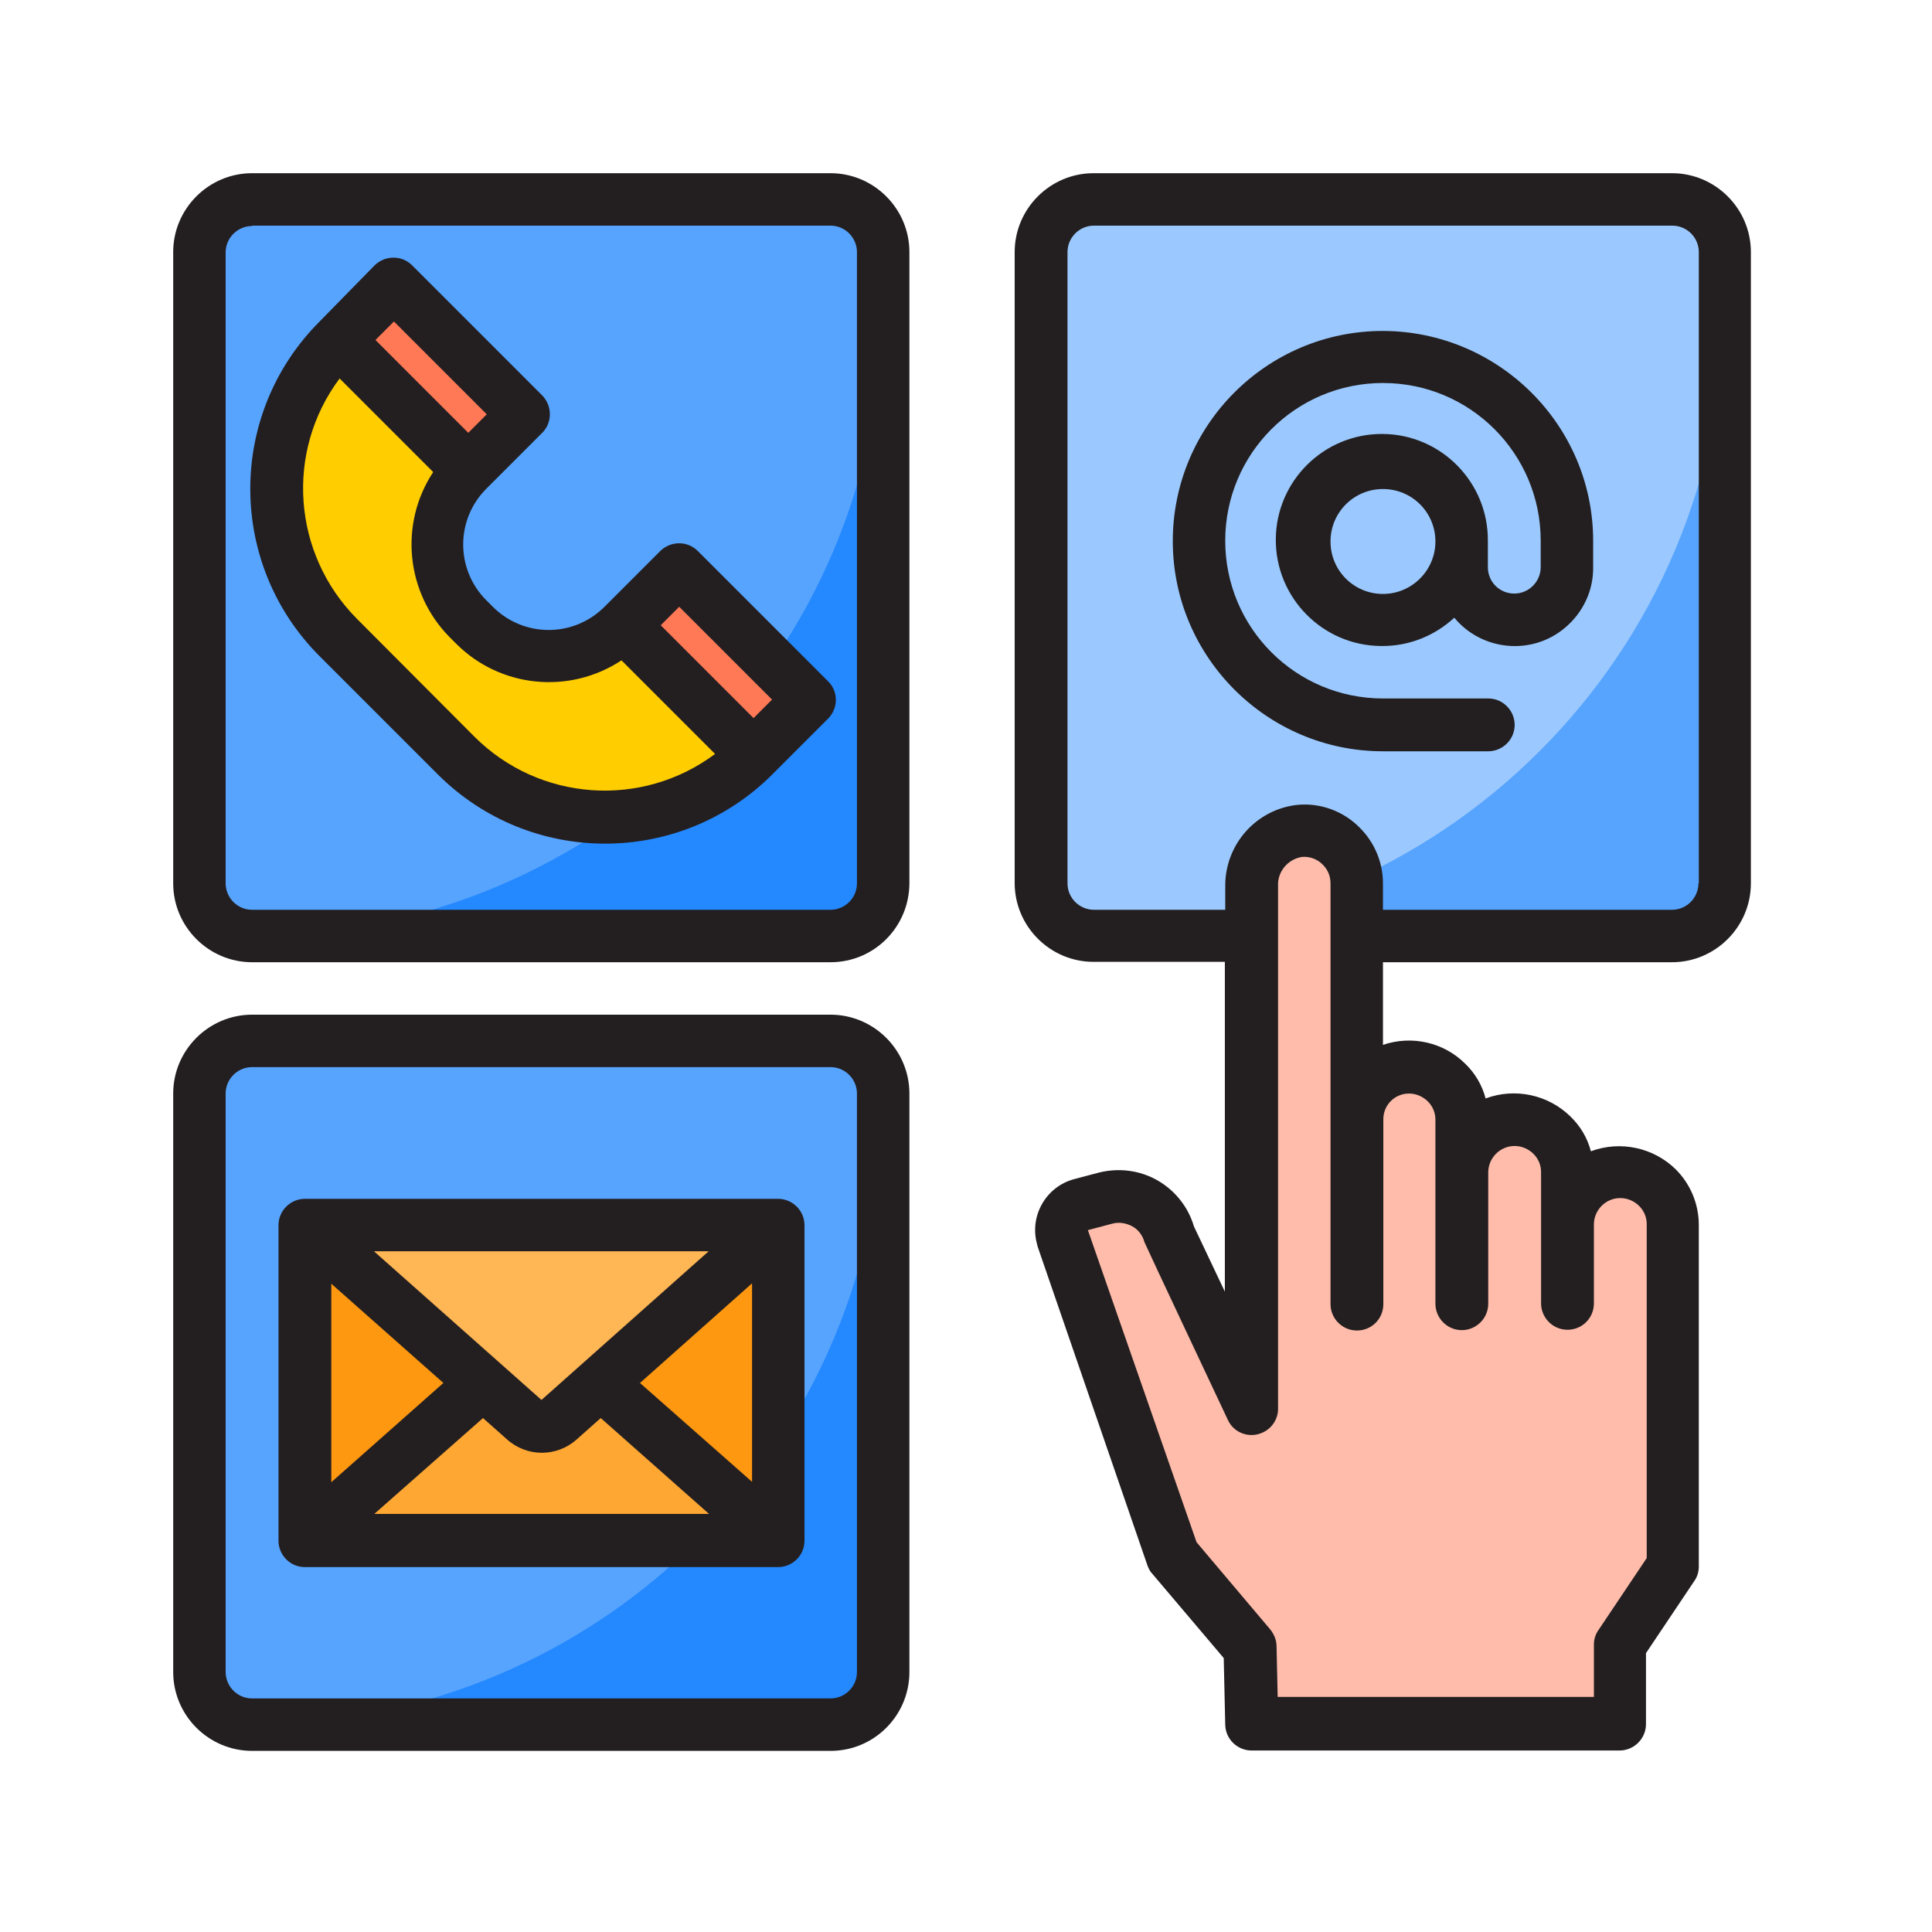<?xml version="1.0" encoding="utf-8"?>
<!-- Generator: Adobe Illustrator 27.2.0, SVG Export Plug-In . SVG Version: 6.00 Build 0)  -->
<svg version="1.1" id="Layer_1" xmlns="http://www.w3.org/2000/svg" xmlns:xlink="http://www.w3.org/1999/xlink" x="0px" y="0px"
	 viewBox="0 0 512 512" style="enable-background:new 0 0 512 512;" xml:space="preserve">
<style type="text/css">
	.st0{fill:#9BC9FF;}
	.st1{fill:#57A4FF;}
	.st2{fill:#FF7956;}
	.st3{fill:#FFB655;}
	.st4{fill:#FF9811;}
	.st5{fill:#2488FF;}
	.st6{fill:#FFCD00;}
	.st7{fill:#FFA733;}
	.st8{fill:#FFBCAB;}
	.st9{fill:#231F20;}
</style>
<g id="Communicate">
	<path class="st0" d="M289.8,52.9h153.3c7.7,0,13.9,6.2,13.9,13.9v167.2c0,7.7-6.2,13.9-13.9,13.9H289.8c-7.7,0-13.9-6.2-13.9-13.9
		V66.8C275.9,59.1,282.1,52.9,289.8,52.9z"/>
	<path class="st1" d="M66.8,52.9h153.3c7.7,0,13.9,6.2,13.9,13.9v167.2c0,7.7-6.2,13.9-13.9,13.9H66.8c-7.7,0-13.9-6.2-13.9-13.9
		V66.8C52.9,59.1,59.1,52.9,66.8,52.9z"/>
	<path class="st2" d="M89.6,90.1l14.8-14.8l34.5,34.5l-14.8,14.8L89.6,90.1z"/>
	<path class="st1" d="M124.1,124.6L89.6,90.1L124.1,124.6z"/>
	<path class="st1" d="M199.7,200.2l-34.5-34.5L199.7,200.2z"/>
	<path class="st1" d="M66.8,275.9h153.3c7.7,0,13.9,6.2,13.9,13.9v153.3c0,7.7-6.2,13.9-13.9,13.9H66.8c-7.7,0-13.9-6.2-13.9-13.9
		V289.8C52.9,282.1,59.1,275.9,66.8,275.9z"/>
	<path class="st3" d="M127.9,366.5L127.9,366.5L127.9,366.5l10.9,9.7c2.6,2.4,6.7,2.4,9.3,0l10.9-9.7l-0.1-0.1l0.1,0.1l47.2-41.9
		H80.8L127.9,366.5z"/>
	<path class="st4" d="M80.8,324.6v83.6l47.2-41.7L80.8,324.6z"/>
	<path class="st5" d="M66.8,248h153.3c7.7,0,13.9-6.2,13.9-13.9V80.8C234.1,173.1,159.2,248,66.8,248z"/>
	<path class="st2" d="M165.2,165.7L180,151l34.5,34.5l-14.8,14.8L165.2,165.7z"/>
	<path class="st6" d="M125.8,165.7l-1.7-1.7c-10.9-10.9-10.9-28.5,0-39.4c0,0,0,0,0,0L89.6,90.1c-21.8,21.8-21.8,57.1,0,78.8
		c0,0,0,0,0,0l31.3,31.3c21.8,21.8,57.1,21.8,78.8,0c0,0,0,0,0,0l-34.5-34.5C154.3,176.6,136.7,176.6,125.8,165.7
		C125.8,165.7,125.8,165.7,125.8,165.7L125.8,165.7z"/>
	<path class="st5" d="M66.8,457h153.3c7.7,0,13.9-6.2,13.9-13.9V289.8C234.1,382.2,159.2,457,66.8,457z"/>
	<path class="st4" d="M206.2,408.3v-83.6L159,366.5L206.2,408.3z"/>
	<path class="st7" d="M148.1,376.2c-2.6,2.4-6.7,2.4-9.3,0l-10.9-9.7l-47.2,41.7h125.4L159,366.5L148.1,376.2z"/>
	<path class="st1" d="M289.8,248h153.3c7.7,0,13.9-6.2,13.9-13.9V80.8C457,173.1,382.2,248,289.8,248z"/>
	<path class="st8" d="M355.4,224.2c-2.9-3-6.9-4.4-11.1-4.1c-7.4,0.9-12.9,7.2-12.7,14.7v138.6l-21.7-45.9c-2-7.4-9.6-11.9-17-9.9
		c0,0,0,0,0,0l-6.4,1.7c-3.7,1-5.9,4.8-4.9,8.5c0,0.1,0.1,0.2,0.1,0.3l29.1,84.5l20.5,24.2l0.4,20.2h97.5v-20.9l13.9-20.9v-90.6
		c-0.1-7.7-6.3-13.9-13.9-13.9c-7.7,0-13.9,6.2-13.9,13.9v-13.9c-0.1-7.7-6.3-13.9-13.9-13.9c-7.7,0-13.9,6.2-13.9,13.9v-13.9
		c-0.1-7.7-6.3-13.9-13.9-13.9c-7.7,0-13.9,6.2-13.9,13.9v-62.7C359.5,230.4,358,226.8,355.4,224.2L355.4,224.2z"/>
	<g>
		<path class="st9" d="M219.4,180.5L184.9,146c-2.7-2.7-7.1-2.7-9.9,0l-14.8,14.8c-8.2,8.2-21.4,8.2-29.6,0c0,0,0,0,0,0l-1.7-1.7
			c-8.2-8.2-8.2-21.4,0-29.6c0,0,0,0,0,0l14.8-14.8c2.7-2.7,2.7-7.1,0-9.9l-34.5-34.5c-2.7-2.7-7.1-2.7-9.9,0L84.7,85.2
			c-24.5,24.5-24.5,64.2,0,88.7l31.3,31.3c24.5,24.5,64.2,24.5,88.7,0l14.8-14.8C222.2,187.6,222.2,183.2,219.4,180.5z M180,160.8
			l24.6,24.6l-4.9,4.9l-24.6-24.6L180,160.8z M104.4,85.2l24.6,24.6l-4.9,4.9L99.5,90.1L104.4,85.2z M125.8,195.3L94.6,164
			c-17.1-17.2-19.1-44.3-4.6-63.7l24.8,24.8c-9.1,13.8-7.2,32.1,4.4,43.8l1.7,1.7c11.7,11.7,30,13.5,43.8,4.4l24.8,24.8
			C170.1,214.3,143,212.4,125.8,195.3L125.8,195.3z"/>
		<path class="st9" d="M220.1,255H66.8c-11.5,0-20.9-9.4-20.9-20.9l0,0V66.8c0-11.5,9.4-20.9,20.9-20.9h153.3
			c11.5,0,20.9,9.4,20.9,20.9v167.2C241,245.6,231.7,255,220.1,255L220.1,255z M66.8,59.9c-3.8,0-7,3.1-7,7v167.2c0,3.8,3.1,7,7,7
			h153.3c3.8,0,7-3.1,7-7V66.8c0-3.8-3.1-7-7-7H66.8z"/>
		<path class="st9" d="M220.1,464H66.8c-11.5,0-20.9-9.4-20.9-20.9V289.8c0-11.5,9.4-20.9,20.9-20.9h153.3
			c11.5,0,20.9,9.4,20.9,20.9v153.3C241,454.6,231.7,464,220.1,464z M66.8,282.8c-3.8,0-7,3.1-7,7v153.3c0,3.8,3.1,7,7,7h153.3
			c3.8,0,7-3.1,7-7V289.8c0-3.8-3.1-7-7-7H66.8z"/>
		<path class="st9" d="M206.2,317.7H80.8c-3.8,0-7,3.1-7,7v83.6c0,3.8,3.1,7,7,7h125.4c3.8,0,7-3.1,7-7v-83.6
			C213.2,320.8,210,317.7,206.2,317.7z M143.5,371l-44.4-39.4h88.7L143.5,371z M117.5,366.5l-29.7,26.3v-52.6L117.5,366.5z
			 M128,375.8l6.3,5.6c5.3,4.8,13.3,4.8,18.6,0l6.3-5.6l28.7,25.4H99.2L128,375.8z M169.6,366.5l29.7-26.4v52.6L169.6,366.5z"/>
		<path class="st9" d="M443.1,45.9H289.8c-11.5,0-20.9,9.4-20.9,20.9v167.2c0,11.5,9.4,20.9,20.9,20.9l0,0h34.8v87.4l-8.2-17.3
			c-1.5-5.1-4.9-9.4-9.5-12.1c-4.8-2.8-10.5-3.5-15.9-2.1l-6.4,1.7c-7.4,2-11.8,9.7-9.8,17.1c0.1,0.3,0.1,0.5,0.2,0.8l29.1,84.5
			c0.3,0.8,0.7,1.6,1.3,2.2l18.9,22.3l0.4,17.7c0.1,3.8,3.2,6.8,7,6.8h97.5c3.8,0,7-3.1,7-7v-18.8l12.8-19.1
			c0.8-1.1,1.2-2.5,1.2-3.8v-90.6c0-5.5-2.2-10.8-6.1-14.7c-5.9-5.8-14.7-7.7-22.5-4.8c-0.9-3.5-2.8-6.7-5.4-9.2
			c-5.9-5.8-14.7-7.7-22.5-4.8c-0.9-3.5-2.8-6.7-5.4-9.2c-5.7-5.7-14.2-7.6-21.8-5V255h76.6c11.5,0,20.9-9.4,20.9-20.9V66.8
			C464,55.3,454.6,45.9,443.1,45.9L443.1,45.9z M373.4,289.8c1.9,0,3.7,0.8,5,2.1c1.3,1.3,2,3,2,4.8v48.8c0,3.8,3.1,7,7,7
			c3.8,0,7-3.1,7-7v-34.8c0-3.8,3.1-7,7-7c1.9,0,3.7,0.8,5,2.1c1.3,1.3,2,3,2,4.8v34.8c0,3.8,3.1,7,7,7s7-3.1,7-7v-20.9
			c0-3.8,3.1-7,7-7c1.9,0,3.7,0.8,5,2.1c1.3,1.3,2,3,2,4.8v88.5l-12.8,19.1c-0.8,1.1-1.2,2.5-1.2,3.8v13.9h-83.8l-0.3-13.4
			c0-1.6-0.6-3.1-1.6-4.4l-19.6-23.2L288.3,326l6.4-1.7c1.8-0.5,3.7-0.2,5.4,0.7c1.6,0.9,2.7,2.4,3.2,4.2
			c0.1,0.4,22.1,47.1,22.1,47.1c1.6,3.5,5.8,5,9.3,3.3c2.4-1.1,4-3.6,4-6.2V234.8c-0.2-3.8,2.6-7.1,6.3-7.7c2.1-0.2,4.2,0.6,5.6,2.1
			c1.3,1.3,2,3,2,4.9v111.5c0,3.8,3.1,7,7,7s7-3.1,7-7v-48.8C366.5,292.9,369.6,289.8,373.4,289.8L373.4,289.8z M450.1,234.1
			c0,3.8-3.1,7-7,7h-76.6v-7c0-5.5-2.2-10.8-6.1-14.7c-4.3-4.4-10.4-6.7-16.6-6.1c-11,1.2-19.2,10.6-19.1,21.6v6.2h-34.8
			c-3.8,0-7-3.1-7-7V66.8c0-3.8,3.1-7,7-7h153.3c3.8,0,7,3.1,7,7V234.1z"/>
		<path class="st9" d="M366.5,87.7c-30.8,0-55.7,25-55.7,55.7s25,55.7,55.7,55.7h27.9c3.8,0,7-3.1,7-7c0-3.8-3.1-7-7-7h-27.9
			c-23.1,0-41.8-18.7-41.8-41.8s18.7-41.8,41.8-41.8s41.8,18.7,41.8,41.8v7c0,3.8-3.1,7-7,7s-7-3.1-7-7v-7
			c0.1-15.5-12.4-28.2-27.9-28.3c-15.5-0.1-28.2,12.4-28.3,27.9s12.4,28.2,27.9,28.3c7.2,0.1,14.1-2.6,19.4-7.5
			c7.3,8.8,20.5,10.1,29.3,2.7c4.8-4,7.6-9.9,7.5-16.1v-7C422.2,112.7,397.2,87.8,366.5,87.7z M366.5,157.4
			c-7.7,0-13.9-6.2-13.9-13.9c0-7.7,6.2-13.9,13.9-13.9s13.9,6.2,13.9,13.9C380.4,151.2,374.1,157.4,366.5,157.4z"/>
	</g>
</g>
</svg>
